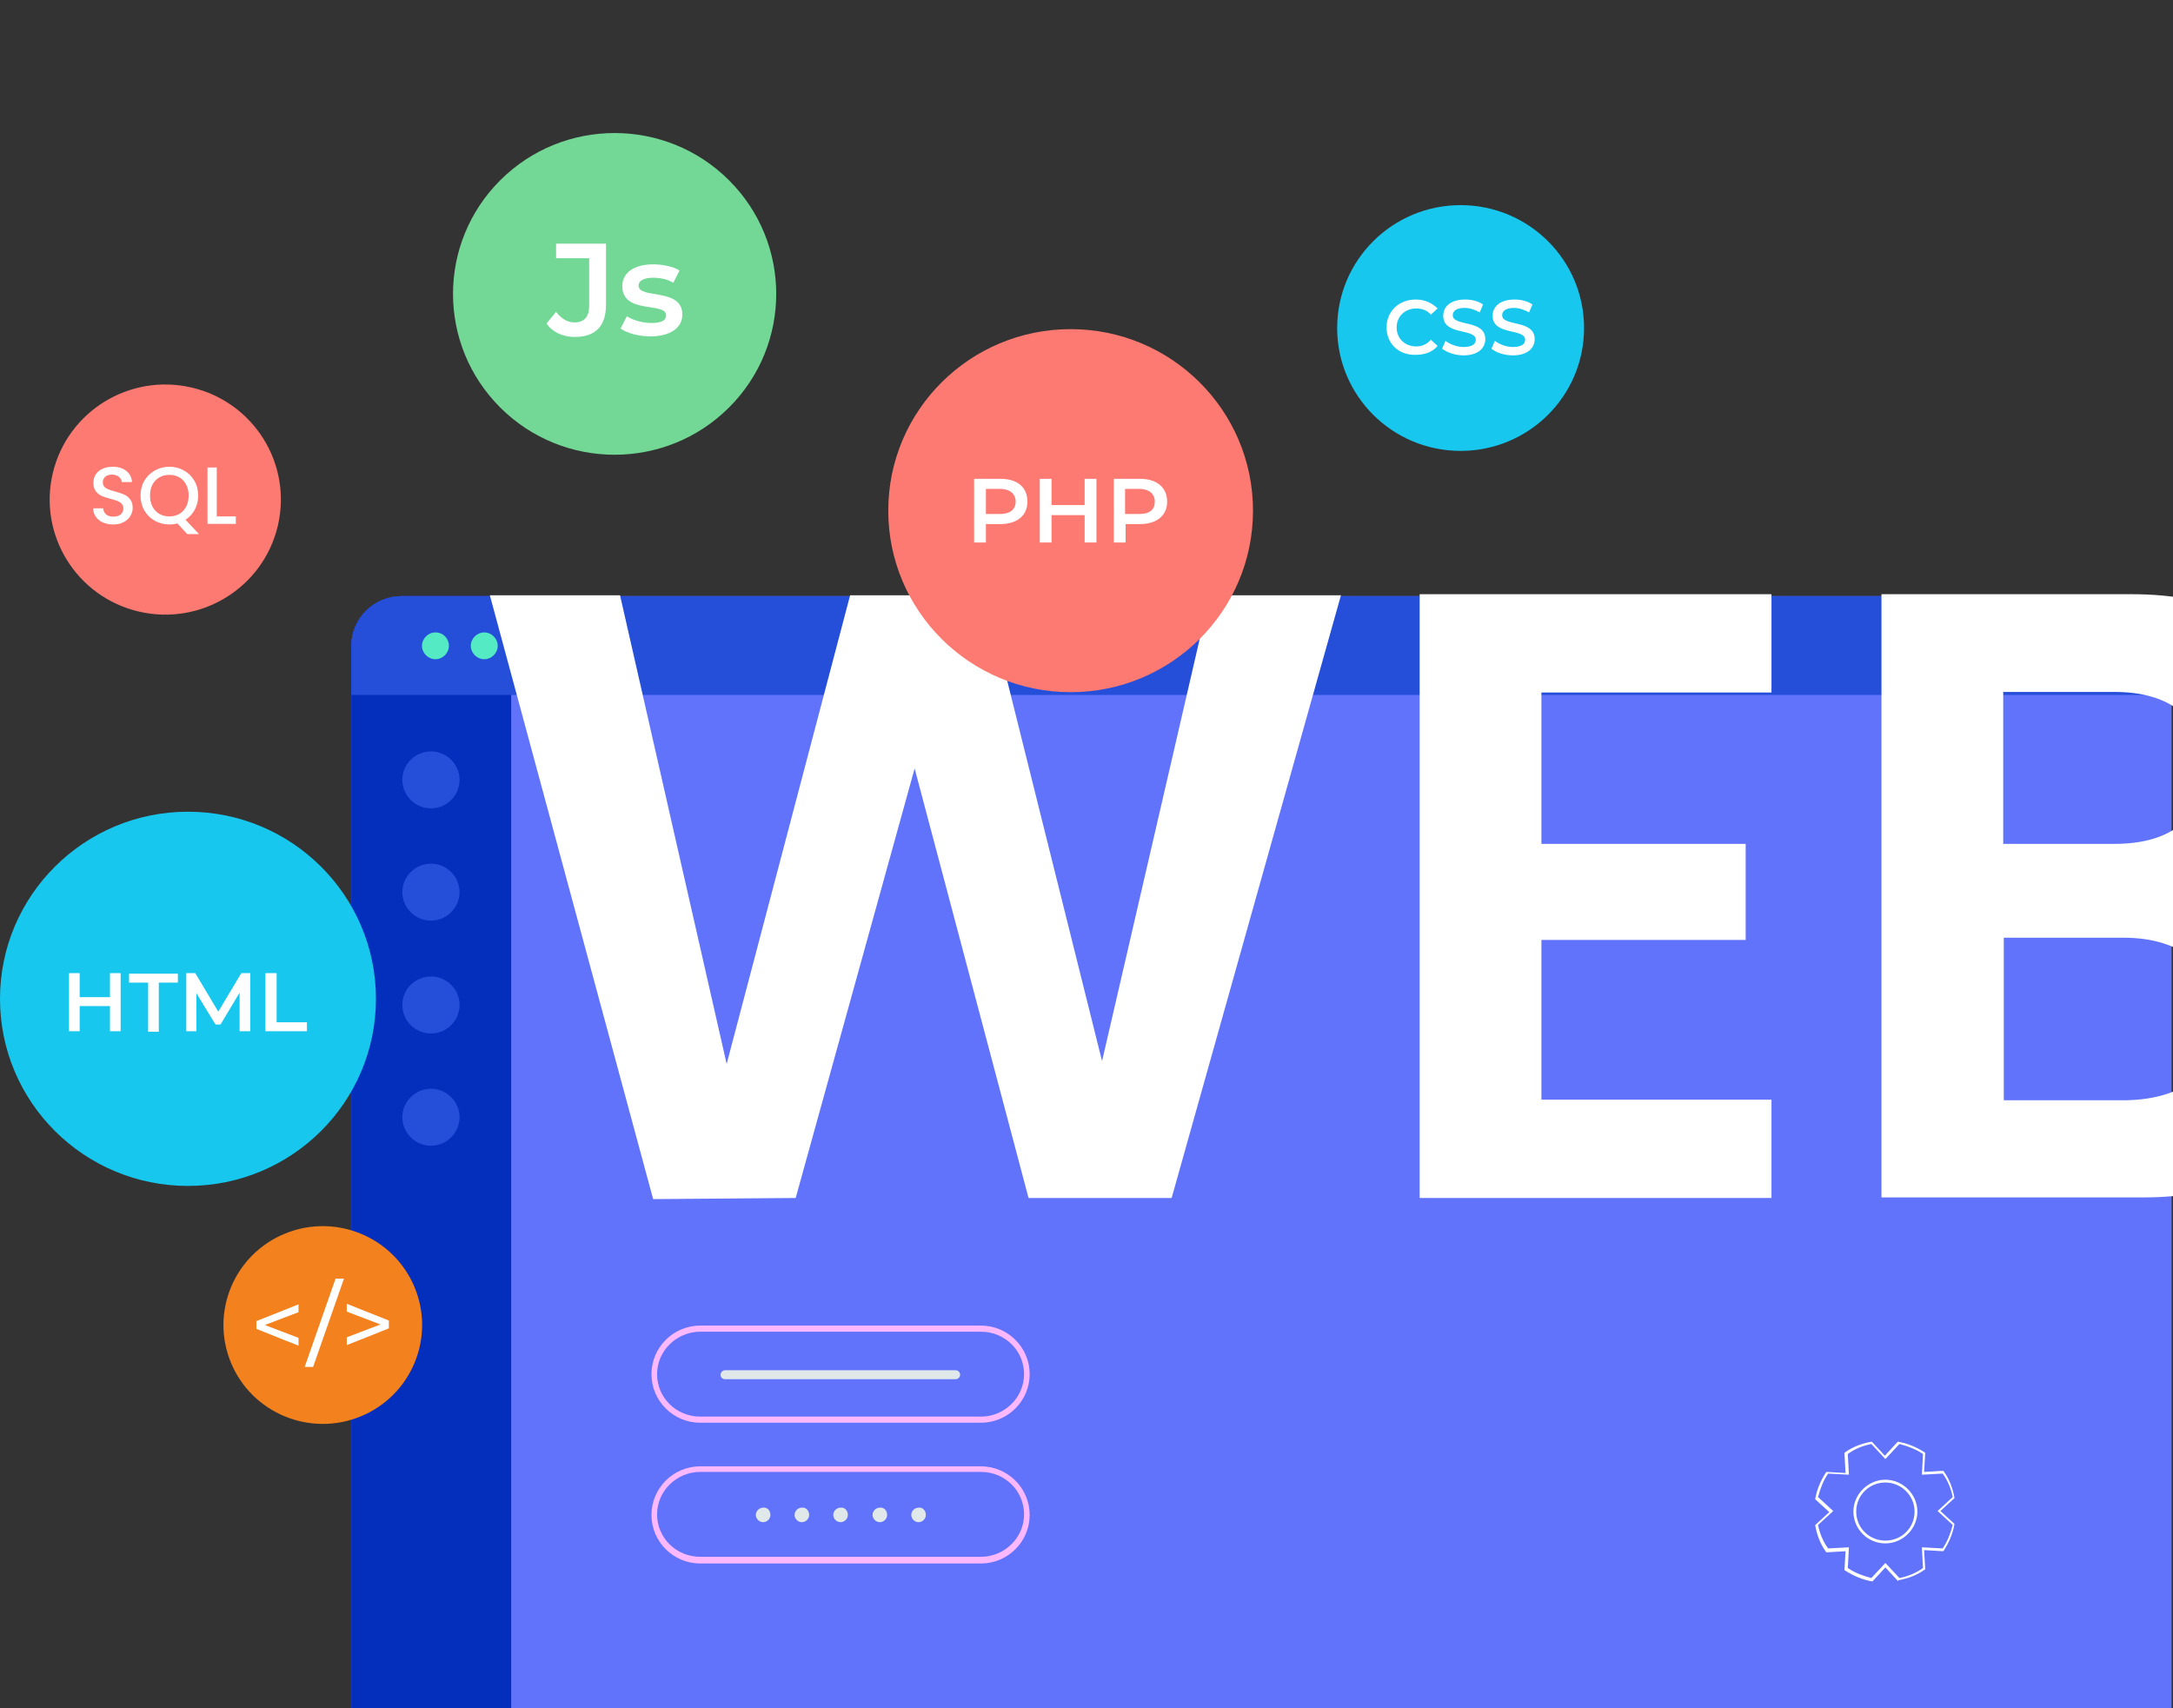 <svg width="589" height="463" viewBox="0 0 589 463" fill="none" xmlns="http://www.w3.org/2000/svg">
<rect x="0" y="0" width="589" height="463" fill="#333333" stroke="none"/>
<g clip-path="url(#clip0_723_96)">
<path d="M588.611 463H95.212V175.203C95.212 167.633 101.296 161.577 108.901 161.577H574.922C582.527 161.577 588.611 167.633 588.611 175.203V463Z" fill="#6173FB"/>
<path d="M138.407 463H95.212V175.203C95.212 167.633 101.296 161.577 108.901 161.577H138.559V463H138.407Z" fill="#042FBC"/>
<path d="M588.611 188.374H95.212V175.203C95.212 167.633 101.296 161.577 108.901 161.577H574.922C582.527 161.577 588.611 167.633 588.611 175.203V188.374Z" fill="#254FD9"/>
<path d="M363.509 161.211L317.576 324.715H278.792L247.916 208.294L215.672 324.715L177.04 325.018L132.78 161.362H168.066L196.964 288.381L230.425 161.362H267.232L298.716 287.624L327.919 161.362H363.509V161.211Z" fill="white"/>
<path d="M417.807 187.704V228.732H473.17V254.771H417.807V298.07H480.166V324.715H384.802V161.059H480.166V187.704H417.807Z" fill="white"/>
<path d="M626.026 254.62C631.958 262.19 635 270.668 635 280.357C635 289.137 632.871 296.858 628.46 303.368C624.201 310.03 617.965 315.177 609.752 318.962C601.539 322.747 591.957 324.563 580.854 324.563H509.977V161.059H577.812C588.915 161.059 598.497 162.876 606.71 166.509C614.771 170.143 620.855 175.139 625.114 181.497C629.22 187.856 631.35 195.123 631.35 203.298C631.35 212.836 628.764 220.859 623.745 227.218C618.574 233.576 611.881 238.118 603.364 240.843C612.49 242.66 620.095 247.202 626.026 254.62ZM542.982 228.732H573.097C581.006 228.732 586.938 226.915 591.196 223.433C595.455 219.951 597.584 214.955 597.584 208.294C597.584 201.633 595.455 196.637 591.196 193.003C586.938 189.37 580.854 187.553 573.097 187.553H542.982V228.732ZM594.847 292.468C599.258 288.683 601.539 283.385 601.539 276.572C601.539 269.608 599.258 264.006 594.543 260.07C589.828 256.134 583.44 254.166 575.531 254.166H543.134V298.221H576.291C584.2 298.07 590.436 296.102 594.847 292.468Z" fill="white"/>
<path d="M124.566 211.386C124.566 215.625 121.068 219.107 116.81 219.107C112.551 219.107 109.053 215.625 109.053 211.386C109.053 207.147 112.551 203.665 116.81 203.665C121.068 203.665 124.566 207.147 124.566 211.386Z" fill="#254FD9"/>
<path d="M121.677 175.051C121.677 177.019 120.004 178.685 118.026 178.685C116.049 178.685 114.376 177.019 114.376 175.051C114.376 173.083 116.049 171.418 118.026 171.418C120.156 171.418 121.677 173.083 121.677 175.051Z" fill="#54EAC3"/>
<path d="M134.909 175.051C134.909 177.019 133.236 178.685 131.259 178.685C129.281 178.685 127.608 177.019 127.608 175.051C127.608 173.083 129.281 171.418 131.259 171.418C133.236 171.418 134.909 173.083 134.909 175.051Z" fill="#54EAC3"/>
<path d="M124.566 241.816C124.566 246.055 121.068 249.537 116.81 249.537C112.551 249.537 109.053 246.055 109.053 241.816C109.053 237.577 112.551 234.094 116.81 234.094C121.068 234.094 124.566 237.577 124.566 241.816Z" fill="#254FD9"/>
<path d="M116.81 280.118C121.094 280.118 124.566 276.661 124.566 272.397C124.566 268.132 121.094 264.676 116.81 264.676C112.526 264.676 109.053 268.132 109.053 272.397C109.053 276.661 112.526 280.118 116.81 280.118Z" fill="#254FD9"/>
<path d="M124.566 302.827C124.566 307.065 121.068 310.548 116.81 310.548C112.551 310.548 109.053 307.065 109.053 302.827C109.053 298.588 112.551 295.105 116.81 295.105C121.068 295.105 124.566 298.588 124.566 302.827Z" fill="#254FD9"/>
<path d="M265.864 423.789H189.816C182.515 423.789 176.583 417.885 176.583 410.618C176.583 403.351 182.515 397.447 189.816 397.447H265.864C273.164 397.447 279.096 403.351 279.096 410.618C279.096 417.885 273.164 423.789 265.864 423.789ZM189.816 398.961C183.428 398.961 178.104 404.108 178.104 410.467C178.104 416.825 183.275 421.972 189.816 421.972H265.864C272.252 421.972 277.575 416.825 277.575 410.467C277.575 404.108 272.404 398.961 265.864 398.961H189.816Z" fill="#FBB8FF"/>
<path d="M208.828 410.618C208.828 411.678 207.915 412.586 206.85 412.586C205.786 412.586 204.873 411.678 204.873 410.618C204.873 409.558 205.786 408.65 206.85 408.65C207.915 408.499 208.828 409.407 208.828 410.618Z" fill="#E1E8EA"/>
<path d="M219.322 410.618C219.322 411.678 218.41 412.586 217.345 412.586C216.28 412.586 215.368 411.678 215.368 410.618C215.368 409.558 216.28 408.65 217.345 408.65C218.41 408.499 219.322 409.407 219.322 410.618Z" fill="#E1E8EA"/>
<path d="M229.817 410.618C229.817 411.678 228.904 412.586 227.84 412.586C226.775 412.586 225.862 411.678 225.862 410.618C225.862 409.558 226.775 408.65 227.84 408.65C228.904 408.499 229.817 409.407 229.817 410.618Z" fill="#E1E8EA"/>
<path d="M240.463 410.618C240.463 411.678 239.551 412.586 238.486 412.586C237.422 412.586 236.509 411.678 236.509 410.618C236.509 409.558 237.422 408.65 238.486 408.65C239.551 408.499 240.463 409.407 240.463 410.618Z" fill="#E1E8EA"/>
<path d="M250.958 410.618C250.958 411.678 250.046 412.586 248.981 412.586C247.916 412.586 247.004 411.678 247.004 410.618C247.004 409.558 247.916 408.65 248.981 408.65C250.046 408.499 250.958 409.407 250.958 410.618Z" fill="#E1E8EA"/>
<path d="M265.864 385.638H189.816C182.515 385.638 176.583 379.734 176.583 372.467C176.583 365.2 182.515 359.296 189.816 359.296H265.864C273.164 359.296 279.096 365.2 279.096 372.467C279.096 379.734 273.164 385.638 265.864 385.638ZM189.816 360.961C183.428 360.961 178.104 366.109 178.104 372.467C178.104 378.826 183.275 383.973 189.816 383.973H265.864C272.252 383.973 277.575 378.826 277.575 372.467C277.575 366.109 272.404 360.961 265.864 360.961H189.816Z" fill="#FBB8FF"/>
<path d="M259.019 373.83H196.508C195.747 373.83 195.291 373.224 195.291 372.619C195.291 372.013 195.899 371.407 196.508 371.407H259.019C259.78 371.407 260.236 372.013 260.236 372.619C260.236 373.224 259.78 373.83 259.019 373.83Z" fill="#E1E8EA"/>
<path d="M97.795 383.904C111.532 378.241 118.055 362.565 112.365 348.892C106.675 335.219 90.927 328.726 77.19 334.39C63.453 340.053 56.93 355.729 62.62 369.402C68.31 383.075 84.059 389.568 97.795 383.904Z" fill="#F3811E"/>
<path d="M90.953 346.579H93.235L84.869 370.499H82.588L90.953 346.579Z" fill="white"/>
<path d="M105.402 357.933V360.053L93.995 364.595V362.475L103.121 358.993L93.995 355.511V353.392L105.402 357.933Z" fill="white"/>
<path d="M69.508 360.204V358.085L80.915 353.543V355.663L71.789 359.145L80.915 362.627V364.746L69.508 360.204Z" fill="white"/>
<path d="M197.569 110.491C214.675 93.464 214.675 65.857 197.569 48.83C180.462 31.803 152.728 31.803 135.622 48.83C118.515 65.857 118.515 93.464 135.622 110.491C152.728 127.518 180.462 127.518 197.569 110.491Z" fill="#73D896"/>
<path d="M148.141 87.698L150.727 84.519C152.096 86.335 153.769 87.395 155.746 87.395C158.332 87.395 159.701 85.881 159.701 82.853V69.985H150.727V66.049H164.263V82.55C164.263 88.455 161.374 91.331 155.746 91.331C152.704 91.331 149.814 90.12 148.141 87.698Z" fill="white"/>
<path d="M168.218 89.06L169.891 85.73C171.564 86.789 174.15 87.546 176.583 87.546C179.473 87.546 180.538 86.789 180.538 85.427C180.538 81.793 168.674 85.275 168.674 77.555C168.674 73.921 171.868 71.65 177.04 71.65C179.625 71.65 182.515 72.256 184.188 73.316L182.515 76.646C180.69 75.586 178.865 75.284 177.04 75.284C174.302 75.284 173.085 76.192 173.085 77.403C173.085 81.188 184.948 77.857 184.948 85.275C184.948 88.909 181.602 91.18 176.279 91.18C173.085 91.18 169.891 90.271 168.218 89.06Z" fill="white"/>
<path d="M290.199 187.617C317.499 187.617 339.63 165.588 339.63 138.414C339.63 111.24 317.499 89.212 290.199 89.212C262.899 89.212 240.768 111.24 240.768 138.414C240.768 165.588 262.899 187.617 290.199 187.617Z" fill="#FD7A72"/>
<path d="M278.487 135.992C278.487 139.777 275.598 142.048 271.187 142.048H267.232V147.044H264.038V129.785H271.187C275.75 129.785 278.487 132.056 278.487 135.992ZM275.293 135.992C275.293 133.872 273.772 132.51 271.035 132.51H267.232V139.323H271.035C273.772 139.323 275.293 138.111 275.293 135.992Z" fill="white"/>
<path d="M297.195 129.785V147.044H294.001V139.625H285.028V147.044H281.834V129.785H285.028V136.9H294.001V129.785H297.195Z" fill="white"/>
<path d="M316.359 135.992C316.359 139.777 313.469 142.048 309.059 142.048H305.104V147.044H301.91V129.785H309.059C313.469 129.785 316.359 132.056 316.359 135.992ZM313.013 135.992C313.013 133.872 311.492 132.51 308.754 132.51H304.952V139.323H308.754C311.644 139.323 313.013 138.111 313.013 135.992Z" fill="white"/>
<path d="M50.952 321.448C79.092 321.448 101.904 298.741 101.904 270.731C101.904 242.721 79.092 220.015 50.952 220.015C22.812 220.015 0 242.721 0 270.731C0 298.741 22.812 321.448 50.952 321.448Z" fill="#17C7EE"/>
<path d="M32.701 263.767V279.512H29.811V272.699H21.598V279.512H18.708V263.767H21.598V270.277H29.811V263.767H32.701Z" fill="white"/>
<path d="M40.153 266.341H34.982V263.919H48.214V266.341H43.043V279.663H40.153V266.341Z" fill="white"/>
<path d="M64.945 279.512V269.066L59.774 277.695H58.405L53.234 269.217V279.512H50.496V263.767H52.929L59.165 274.213L65.401 263.767H67.835V279.512H64.945Z" fill="white"/>
<path d="M72.093 263.767H74.983V277.09H83.196V279.512H71.941V263.767H72.093Z" fill="white"/>
<path d="M75.293 142.575C79.269 125.813 68.841 109.016 52.001 105.057C35.16 101.099 18.285 111.479 14.309 128.242C10.332 145.004 20.76 161.802 37.601 165.76C54.441 169.718 71.316 159.338 75.293 142.575Z" fill="#FD7A72"/>
<path d="M30.688 142.154C29.661 142.154 28.737 141.978 27.916 141.626C27.095 141.259 26.449 140.746 25.98 140.086C25.511 139.426 25.276 138.656 25.276 137.776H27.96C28.019 138.436 28.275 138.979 28.73 139.404C29.199 139.829 29.852 140.042 30.688 140.042C31.553 140.042 32.228 139.837 32.712 139.426C33.196 139.001 33.438 138.458 33.438 137.798C33.438 137.285 33.284 136.867 32.976 136.544C32.683 136.221 32.309 135.972 31.854 135.796C31.414 135.62 30.798 135.429 30.006 135.224C29.009 134.96 28.195 134.696 27.564 134.432C26.948 134.153 26.42 133.728 25.98 133.156C25.54 132.584 25.32 131.821 25.32 130.868C25.32 129.988 25.54 129.218 25.98 128.558C26.42 127.898 27.036 127.392 27.828 127.04C28.62 126.688 29.537 126.512 30.578 126.512C32.059 126.512 33.269 126.886 34.208 127.634C35.161 128.367 35.689 129.379 35.792 130.67H33.02C32.976 130.113 32.712 129.636 32.228 129.24C31.744 128.844 31.106 128.646 30.314 128.646C29.595 128.646 29.009 128.829 28.554 129.196C28.099 129.563 27.872 130.091 27.872 130.78C27.872 131.249 28.011 131.638 28.29 131.946C28.583 132.239 28.95 132.474 29.39 132.65C29.83 132.826 30.431 133.017 31.194 133.222C32.206 133.501 33.027 133.779 33.658 134.058C34.303 134.337 34.846 134.769 35.286 135.356C35.741 135.928 35.968 136.698 35.968 137.666C35.968 138.443 35.755 139.177 35.33 139.866C34.919 140.555 34.311 141.113 33.504 141.538C32.712 141.949 31.773 142.154 30.688 142.154Z" fill="white"/>
<path d="M50.763 144.772L48.079 141.868C47.419 142.059 46.693 142.154 45.901 142.154C44.479 142.154 43.166 141.824 41.963 141.164C40.775 140.489 39.829 139.558 39.125 138.37C38.436 137.167 38.091 135.818 38.091 134.322C38.091 132.826 38.436 131.484 39.125 130.296C39.829 129.108 40.775 128.184 41.963 127.524C43.166 126.849 44.479 126.512 45.901 126.512C47.339 126.512 48.651 126.849 49.839 127.524C51.042 128.184 51.988 129.108 52.677 130.296C53.367 131.484 53.711 132.826 53.711 134.322C53.711 135.73 53.403 137.006 52.787 138.15C52.186 139.279 51.35 140.189 50.279 140.878L53.953 144.772H50.763ZM40.665 134.322C40.665 135.451 40.885 136.449 41.325 137.314C41.78 138.165 42.403 138.825 43.195 139.294C43.987 139.749 44.889 139.976 45.901 139.976C46.913 139.976 47.815 139.749 48.607 139.294C49.399 138.825 50.015 138.165 50.455 137.314C50.91 136.449 51.137 135.451 51.137 134.322C51.137 133.193 50.91 132.203 50.455 131.352C50.015 130.501 49.399 129.849 48.607 129.394C47.815 128.939 46.913 128.712 45.901 128.712C44.889 128.712 43.987 128.939 43.195 129.394C42.403 129.849 41.78 130.501 41.325 131.352C40.885 132.203 40.665 133.193 40.665 134.322Z" fill="white"/>
<path d="M58.752 139.976H63.922V142H56.244V126.71H58.752V139.976Z" fill="white"/>
<path d="M395.905 122.215C414.385 122.215 429.366 107.304 429.366 88.909C429.366 70.514 414.385 55.602 395.905 55.602C377.425 55.602 362.444 70.514 362.444 88.909C362.444 107.304 377.425 122.215 395.905 122.215Z" fill="#17C7EE"/>
<path d="M375.829 88.757C375.829 84.367 379.175 81.188 383.738 81.188C386.171 81.188 388.149 82.096 389.669 83.61L387.844 85.275C386.78 84.064 385.411 83.61 383.89 83.61C380.848 83.61 378.566 85.73 378.566 88.757C378.566 91.785 380.848 93.905 383.89 93.905C385.411 93.905 386.78 93.299 387.844 92.088L389.669 93.754C388.301 95.419 386.171 96.176 383.738 96.176C379.175 96.327 375.829 93.148 375.829 88.757Z" fill="white"/>
<path d="M390.886 94.51L391.799 92.391C393.016 93.299 394.841 94.056 396.666 94.056C398.947 94.056 400.012 93.299 400.012 92.088C400.012 88.909 391.19 91.028 391.19 85.578C391.19 83.156 393.168 81.188 397.122 81.188C398.947 81.188 400.772 81.642 401.989 82.55L401.077 84.67C399.708 83.913 398.339 83.459 396.97 83.459C394.689 83.459 393.776 84.367 393.776 85.427C393.776 88.606 402.598 86.487 402.598 91.937C402.598 94.359 400.62 96.327 396.666 96.327C394.537 96.327 392.255 95.57 390.886 94.51Z" fill="white"/>
<path d="M404.271 94.51L405.183 92.391C406.4 93.299 408.225 94.056 410.05 94.056C412.332 94.056 413.396 93.299 413.396 92.088C413.396 88.909 404.575 91.028 404.575 85.578C404.575 83.156 406.552 81.188 410.507 81.188C412.332 81.188 414.157 81.642 415.374 82.55L414.461 84.67C413.092 83.913 411.723 83.459 410.354 83.459C408.073 83.459 407.16 84.367 407.16 85.427C407.16 88.606 415.982 86.487 415.982 91.937C415.982 94.359 414.005 96.327 410.05 96.327C407.769 96.327 405.487 95.57 404.271 94.51Z" fill="white"/>
<path d="M514.54 428.634L511.042 424.849L507.544 428.634H507.392C504.806 428.18 502.373 427.12 500.243 425.757L499.939 425.606L500.243 420.459L495.072 420.761L494.92 420.61C493.399 418.491 492.486 416.068 492.03 413.495V413.343L495.832 409.861L492.03 406.379V406.228C492.486 403.654 493.551 401.232 494.92 399.112L495.072 398.961L500.243 399.264L499.939 393.813L500.091 393.662C502.22 392.148 504.654 391.24 507.24 390.786H507.392L510.89 394.57L514.388 390.786H514.54C517.126 391.24 519.559 392.3 521.689 393.662L521.841 393.813L521.537 398.961L526.708 398.658L526.86 398.809C528.381 400.929 529.293 403.351 529.75 405.925V406.076L525.947 409.558L529.75 413.04V413.192C529.293 415.765 528.229 418.188 526.86 420.307L526.708 420.459L521.537 420.156L521.841 425.303L521.689 425.455C519.559 426.968 517.126 427.877 514.54 428.331V428.634ZM511.042 423.638L514.844 427.725C517.126 427.271 519.407 426.363 521.232 425L520.928 419.399L526.556 419.702C527.925 417.734 528.685 415.614 529.293 413.343L525.187 409.558L529.293 405.774C528.837 403.503 527.925 401.232 526.556 399.415L520.928 399.718L521.232 394.116C519.255 392.754 517.126 391.997 514.844 391.391L511.042 395.479L507.24 391.391C504.958 391.845 502.677 392.754 500.852 394.116L501.156 399.718L495.528 399.415C494.159 401.383 493.399 403.503 492.79 405.774L496.897 409.558L492.79 413.343C493.247 415.614 494.159 417.885 495.528 419.702L501.156 419.399L500.852 425C502.829 426.363 504.958 427.12 507.24 427.725L511.042 423.638Z" fill="white"/>
<path d="M511.042 418.339C506.175 418.339 502.372 414.403 502.372 409.71C502.372 405.017 506.327 401.08 511.042 401.08C515.757 401.08 519.711 405.017 519.711 409.71C519.711 414.403 515.757 418.339 511.042 418.339ZM511.042 401.837C506.631 401.837 503.133 405.319 503.133 409.71C503.133 414.1 506.631 417.582 511.042 417.582C515.453 417.582 518.951 414.1 518.951 409.71C518.951 405.319 515.301 401.837 511.042 401.837Z" fill="white"/>
</g>
<defs>
<clipPath id="clip0_723_96">
<rect width="589" height="463" fill="white"/>
</clipPath>
</defs>
</svg>

